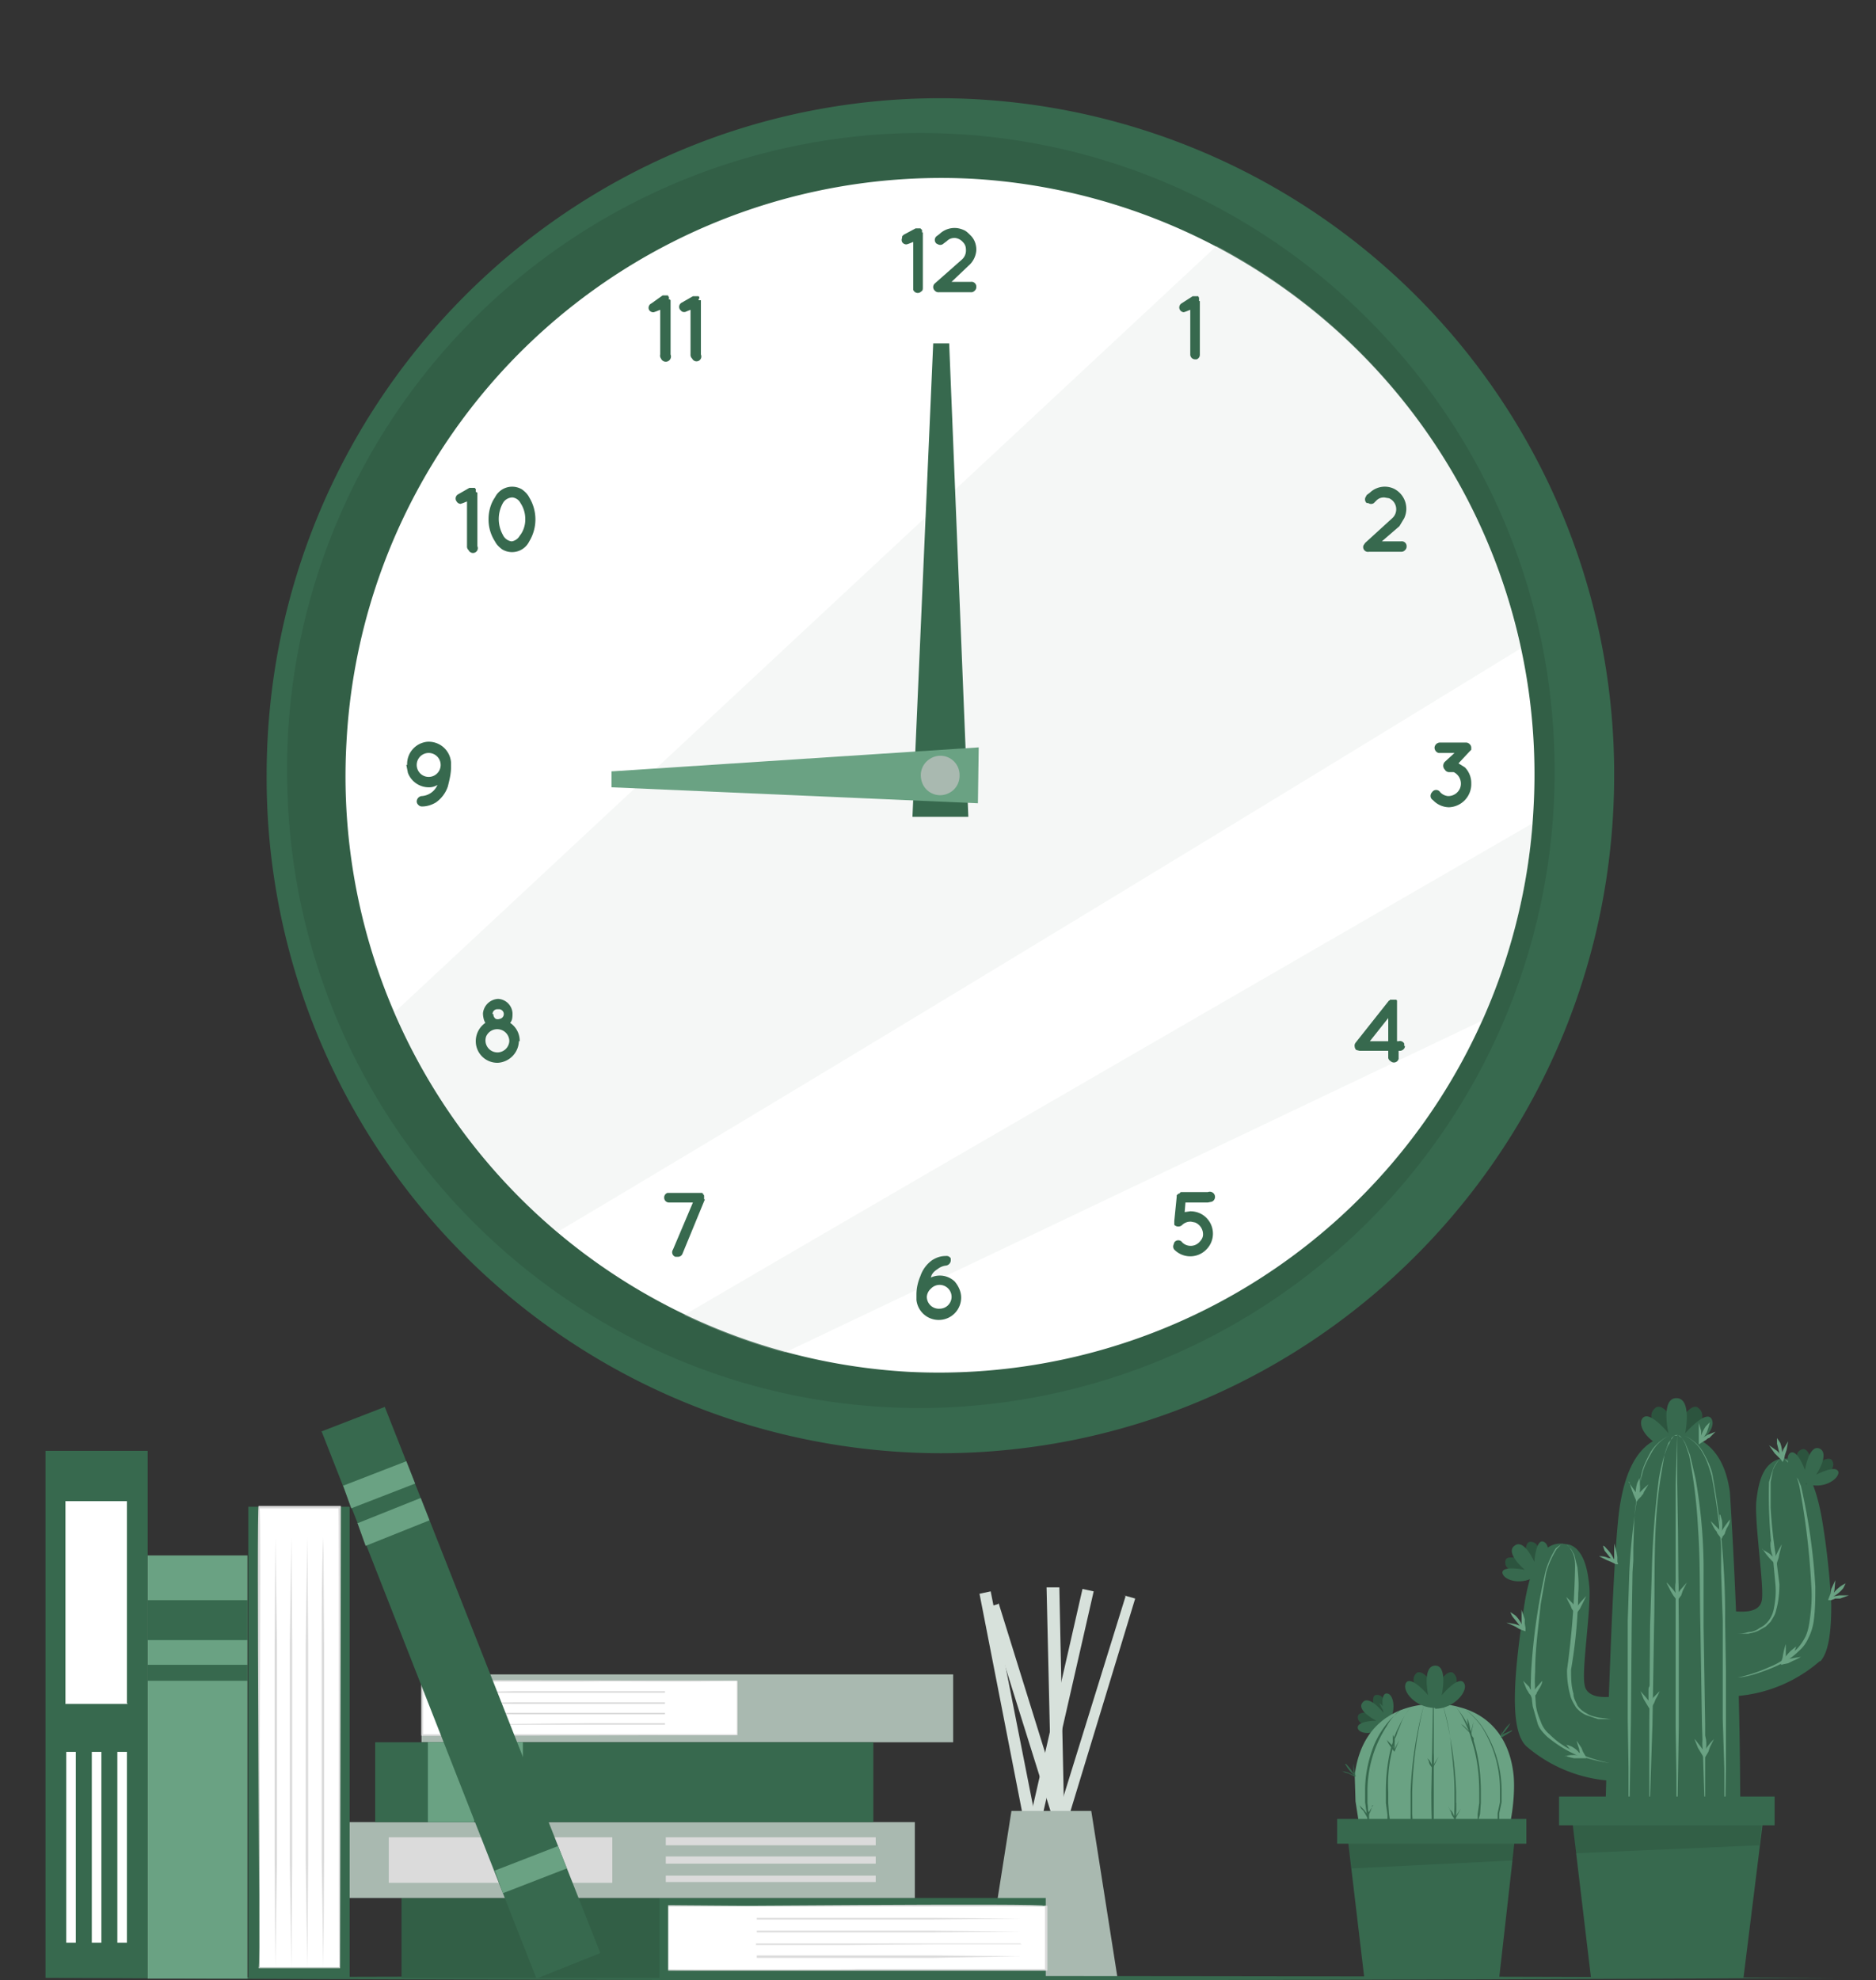 <svg xmlns="http://www.w3.org/2000/svg" width="235" height="248" fill="none"><rect width="100%" height="100%" fill="#333333" stroke="none"/><g clip-path="url(#a)"><path fill="#D7E1DB" d="m124.1 199.3-1.4.3 9.1 46.6 1.5-.3-9.2-46.6Z"></path><path fill="#D7E1DB" d="m135.6 199-11 48.2 1.4.3 11-48.2-1.4-.3ZM141 199.9 126.4 247l1.4.5 14.4-47.3-1.4-.4Z"></path><path fill="#D7E1DB" d="m125 200.9-1.4.4 14.1 45 1.4-.5-14-45Z"></path><path fill="#D7E1DB" d="M132.6 198.8h-1.5l1.1 47.7h1.5l-1-47.7Z"></path><path fill="#A9B9B0" d="M140 247.7h-16.6l3.3-20.9h10l3.3 21Z"></path><path fill="#37694E" d="M5.7 247.7c71.8-.3 152.3-.3 224.1 0-71.8.4-152.3.4-224 0ZM117.8 182c46.6 0 84.4-38 84.4-84.9a84.6 84.6 0 0 0-84.4-84.8c-46.6 0-84.4 38-84.4 84.8a84.6 84.6 0 0 0 84.4 84.9Z"></path><path fill="#000" d="M117.7 176.3a79.7 79.7 0 0 0 77-82.3c-1.4-44-38-78.7-82-77.3A79.7 79.7 0 0 0 36 99c1.3 44 38 78.7 81.8 77.3Z" opacity=".1"></path><path fill="#fff" d="M192.1 101.2A74.7 74.7 0 0 0 122 22.4 74.6 74.6 0 0 0 43.4 93a74.7 74.7 0 0 0 70.3 78.8 74.6 74.6 0 0 0 78.4-70.6Z"></path><g fill="#D7E1DB" opacity=".5"><path d="M190.5 81.2C156.6 102 101 135.8 69.8 154.3a75 75 0 0 1-20.4-27.5l103-96a74.6 74.6 0 0 1 38.1 50.4ZM192 103.1a74.6 74.6 0 0 1-6.3 24.7l-87.4 41.6a73.4 73.4 0 0 1-12.6-4.7c27.3-16 76-44.1 106.3-61.6Z" opacity=".5"></path></g><path fill="#37694E" d="m118.9 43 2.4 59.3h-7l2.6-59.3h2Z"></path><path fill="#6AA283" d="m76.7 96.6 45.9-3-.1 7-45.9-2v-2Z"></path><path fill="#A9B9B0" d="M120.2 97.1a2.4 2.4 0 0 1-1.5 2.3 2.4 2.4 0 0 1-3.3-1.8 2.4 2.4 0 0 1 1-2.5 2.4 2.4 0 0 1 3.8 2Z"></path><path fill="#37694E" d="M115.6 29.1V36c0 .2 0 .4-.2.5a.6.6 0 0 1-1-.2V30.3l-.5.2-.3.1a.6.6 0 0 1-.6-.3.6.6 0 0 1 0-.5v-.2l.2-.2 1.5-.8h.6a8.9 8.9 0 0 0 .2.2V29.1h.1ZM122.3 36a.6.6 0 0 1-.2.4.6.6 0 0 1-.5.2h-4a.6.6 0 0 1-.5-.2.6.6 0 0 1-.2-.5.6.6 0 0 1 .2-.4l3.4-3a1.5 1.5 0 0 0 .5-1.2c0-.4-.1-.7-.4-1a1.5 1.5 0 0 0-1-.5c-.5 0-.8.2-1 .4l-.4.3a.6.6 0 0 1-.7.1l-.2-.1a.6.6 0 0 1-.2-.5.6.6 0 0 1 .2-.4l.4-.3a2.7 2.7 0 0 1 3-.5c.3.1.6.4.9.7.4.4.7 1 .7 1.8a2.8 2.8 0 0 1-1 2l-2.1 2h2.4a.6.6 0 0 1 .7.6ZM150.3 37.6v6.8a.6.6 0 0 1-.4.6h-.2a.6.6 0 0 1-.6-.6v-5.6l-.5.2-.3.1a.6.6 0 0 1-.5-.3.6.6 0 0 1 .2-.8l1.4-.9h.7a3.9 3.9 0 0 0 .1.2V37.7h.1ZM84 37.6v6.8a.6.6 0 0 1-1.2.5.6.6 0 0 1-.1-.5v-5.6l-.5.2-.3.1a.6.6 0 0 1-.6-.3.6.6 0 0 1 .3-.8L83 37h.7v.1l.1.1v.2a.1.1 0 0 0 0 .1h.1ZM87.8 37.6v6.8a.6.6 0 0 1-1.1.5.6.6 0 0 1-.2-.5v-5.6l-.5.2a.6.6 0 0 1-.6 0l-.2-.2a.6.6 0 0 1 .2-.9l1.4-.8h.7a38.7 38.7 0 0 0 .1.1v.2a.1.1 0 0 0 0 .2h.2ZM176.2 68.4a.6.6 0 0 1-.2.5.6.6 0 0 1-.5.2h-4a.6.6 0 0 1-.7-.8l.2-.3 3.4-3.1a1.5 1.5 0 0 0 .5-1.1 1.5 1.5 0 0 0-.9-1.4l-.6-.1c-.4 0-.7.1-1 .4l-.3.3a.6.6 0 0 1-.7 0h-.2a.6.6 0 0 1-.1-.8l.1-.2.4-.3a2.7 2.7 0 0 1 3-.5 2.8 2.8 0 0 1 1.3 3.7l-.6 1-2.2 1.9h2.4a.6.6 0 0 1 .7.6ZM59.8 61.6v6.8a.6.6 0 0 1-1.1.5.6.6 0 0 1-.2-.5v-5.6l-.5.2-.3.1a.6.6 0 0 1-.5-.3.6.6 0 0 1 .2-.9l1.4-.8h.7v.1h.1V61.6l.2.1ZM61.2 65c0-1 .3-2 .8-2.7a2.4 2.4 0 0 1 3.4-1c.4.3.7.6.9 1a5.3 5.3 0 0 1 0 5.5 2.4 2.4 0 0 1-3.4 1c-.4-.3-.7-.6-.9-1a5 5 0 0 1-.8-2.8Zm4.6 0c0-.7-.2-1.4-.6-2a1.3 1.3 0 0 0-1-.7 1.4 1.4 0 0 0-1.2.7 4.1 4.1 0 0 0 0 4 1.4 1.4 0 0 0 1.1.8 1.4 1.4 0 0 0 1-.7c.5-.6.7-1.4.7-2ZM51 95.8a2.8 2.8 0 0 1 2.5-2.9 2.8 2.8 0 0 1 3 2.6v.6c0 .8-.2 1.6-.4 2.4a4 4 0 0 1-1.5 2c-.5.3-1.1.5-1.7.5a.6.6 0 0 1-.5-.2.6.6 0 0 1-.2-.4.7.7 0 0 1 .6-.7 2.3 2.3 0 0 0 2-1.4c-.3.2-.7.3-1 .3a2.8 2.8 0 0 1-2.7-1.8l-.2-1Zm1.2 0a1.5 1.5 0 0 0 1.5 1.5 1.5 1.5 0 0 0 1.5-1.5 1.5 1.5 0 0 0-1.5-1.5 1.5 1.5 0 0 0-1.5 1.5ZM183.5 96.1a2.8 2.8 0 0 1 .8 2 2.9 2.9 0 0 1-2.8 3 2.8 2.8 0 0 1-2-.9.6.6 0 0 1-.3-.5.7.7 0 0 1 .2-.5.6.6 0 0 1 1 0 1.5 1.5 0 0 0 1 .5 1.6 1.6 0 0 0 1.5-1 1.6 1.6 0 0 0-.8-2h-.6a.6.6 0 0 1-.5-.3.7.7 0 0 1 0-1l1.2-1.1h-2a.7.7 0 0 1-.5-.7.7.7 0 0 1 .6-.6h3.4a.6.6 0 0 1 .4.2.6.6 0 0 1 .2.4v.3l-.2.2-1.4 1.5.8.5ZM176 131a.6.6 0 0 1-.3.5.6.6 0 0 1-.4.1h-.1v1a.6.6 0 0 1-1 .3.6.6 0 0 1-.3-.4v-.9h-3.6l-.4-.1a.6.6 0 0 1-.2-.4.6.6 0 0 1 .1-.5l4.2-5.3h.1v-.1h.8l.1.1v5.1h.2a.6.6 0 0 1 .7.3v.3Zm-2.1-3.5-2.3 2.9h2.3v-2.9ZM65 130.4a2.8 2.8 0 0 1-2.6 2.7 2.7 2.7 0 0 1-2.8-2.6 2.8 2.8 0 0 1 1.2-2.4c-.2-.3-.3-.8-.3-1.2a2 2 0 0 1 1.9-1.8 1.9 1.9 0 0 1 1.8 1.8c0 .4 0 .9-.3 1.2a2.7 2.7 0 0 1 1.2 2.3Zm-1.2 0a1.5 1.5 0 0 0-1.4-1.5 1.5 1.5 0 0 0-1.5.9 1.5 1.5 0 0 0 1.5 2 1.5 1.5 0 0 0 1.4-1.4Zm-2-3.4a.7.7 0 0 0 .3.6.7.7 0 0 0 .5 0 .6.6 0 0 0-.2-1.2.6.6 0 0 0-.7.6ZM151.1 152.5a2.8 2.8 0 0 1 0 4 2.8 2.8 0 0 1-4 0 .6.6 0 0 1-.1-.6l.1-.3a.6.6 0 0 1 1 0 1.5 1.5 0 0 0 2.1 0c.3-.3.5-.6.5-1a1.6 1.6 0 0 0-1-1.5l-.5-.1a1.5 1.5 0 0 0-1.1.4.7.7 0 0 1-1 0v-.1c-.1 0 0 0 0 0v-.4l.3-3v-.2l.2-.2h.1l.2-.2h3.4a.6.6 0 0 1 .5 1.2l-.5.1h-2.8l-.1 1.2.7-.1c.8 0 1.5.3 2 .8ZM88.3 150.2l-2.8 6.8a.6.6 0 0 1-.6.4h-.3a.6.6 0 0 1-.3-.9l2.5-5.9h-3a.6.6 0 0 1-.6-.6.6.6 0 0 1 .4-.6H88v.1h.1v.1l.1.1v.5ZM120.4 162.5a2.8 2.8 0 0 1-2.6 2.8 2.8 2.8 0 0 1-3-2.5v-.7c0-.8.2-1.6.5-2.3a4 4 0 0 1 1.5-2c.5-.3 1-.5 1.7-.5a.6.6 0 0 1 .6.3v.3a.7.7 0 0 1-.6.6 2 2 0 0 0-1 .4c-.3.2-.6.4-.8.8l-.1.3a2.7 2.7 0 0 1 3 .5c.5.6.8 1.3.8 2Zm-1.2 0a1.5 1.5 0 0 0-2.6-1.1 1.5 1.5 0 0 0-.5 1 1.5 1.5 0 0 0 1.6 1.5 1.5 1.5 0 0 0 1.5-1.4ZM82.6 247.7H131v-10H82.6v10ZM50.3 247.7h32.3v-10H50.3v10Z"></path><path fill="#000" d="M50.3 247.7h32.3v-10H50.3v10Z" opacity=".1"></path><path fill="#fff" d="M131 238.7H83.7v8H131v-8Z"></path><path fill="#DBDBDB" d="M83.7 238.7c.1.1 47.6-.4 47.5 0v8.1H83.7v-8.1Zm0 0v8c-.2-.1 23.7 0 23.6-.1H131h-.1v-8c.8.4-47.4 0-47.2 0Z"></path><path fill="#DBDBDB" d="m128 245-11.1.2H94.8a530.8 530.8 0 0 1 0-.3h22.1l11 .1ZM128 243.5h-11.1l-11 .1H94.7a1169.4 1169.4 0 0 1 0-.2h33.1ZM128 241.9l-11.1.1H94.8a1169.4 1169.4 0 0 1 0-.2h22.1l11 .1ZM128 240.3l-11.1.1H94.8a524 524 0 0 1 0-.2h22.1l11 .1Z"></path><path fill="#A9B9B0" d="M93.4 209.7H52.8v8.5h40.6v-8.5ZM119.4 209.7h-26v8.5h26v-8.5Z"></path><path fill="#fff" d="M92.3 210.5H52.8v6.8h39.5v-6.8Z"></path><path fill="#DBDBDB" d="m92.3 217.3-39.5.1V210.4l39.6.1v6.8Zm0 0v-6.8c-6.3.2-13.2 0-19.7.1H52.8h.2v6.7l-.1-.1h39.5Z"></path><path fill="#DBDBDB" d="m55.4 212 9-.2h18.9a420.7 420.7 0 0 1 0 .2H55.4ZM55.4 213.3l9-.1h18.9a414.4 414.4 0 0 1 0 .2H64.4l-9-.1ZM55.4 214.6l9-.1h18.9a414.4 414.4 0 0 1 0 .2H64.4l-9-.1ZM55.4 215.9h9l9.6-.1h9.3a414.4 414.4 0 0 1 0 .2H64.4l-9-.1Z"></path><path fill="#A9B9B0" d="M114.6 228.2H41.8v9.5h72.8v-9.5Z"></path><path fill="#DBDBDB" d="M76.7 230.1h-28v5.7h28v-5.7ZM109.7 230.1H83.4v1h26.3v-1ZM109.7 232.5H83.4v.9h26.3v-.9ZM109.7 234.9H83.4v.8h26.3v-.8Z"></path><path fill="#37694E" d="M47 228.2h62.4v-10H47v10Z"></path><path fill="#6AA283" d="M53.6 228.2h5.8v-10h-5.8v10ZM63.2 228.2h2.3v-10h-2.3v10Z"></path><path fill="#37694E" d="m40.3 179.3 26.9 68.5 8-3.2-27-68.4-8 3.1Z"></path><path fill="#6AA283" d="m62 234.3 1 2.8 8-3.1-1.1-2.8-8 3.1ZM43 186.1l1 2.8 8-3.1-1.1-2.8-8 3.1ZM44.8 190.8l1 2.8 8-3.2-1.1-2.8-8 3.2Z"></path><path fill="#37694E" d="M43.8 247.7v-59H31.1v59h12.7Z"></path><path fill="#fff" d="M42.5 188.7h-10v57.7h10v-57.7Z"></path><path fill="#DBDBDB" d="M32.4 246.4c.2-.1-.3-58 0-57.8H42.7v.1l-.1 57.8H32.4Zm0 0h10.1c-.1.3 0-57.7-.1-57.7l.1.2h-10c.3-.9-.2 57.7 0 57.6Z"></path><path fill="#DBDBDB" d="m40.5 192.5.1 13.5v26.9l-.1 13.5-.2-13.5V206c0-4.6 0-9 .2-13.5ZM38.5 192.5l.1 13.5v26.9l-.1 13.5-.2-13.5V206l.2-13.5ZM36.5 192.5l.1 13.5v26.9l-.1 13.5-.2-13.5V206l.2-13.5ZM34.5 192.5l.2 13.5v26.9l-.2 13.5-.1-13.5V206l.1-13.5Z"></path><path fill="#37694E" d="M18.5 247.7v-66H5.7v66h12.8Z"></path><path fill="#fff" d="M15.9 213.3V188H8.2v25.4H16ZM15.9 243.3v-23.9h-1.2v23.9h1.2ZM12.7 243.3v-23.9h-1.2v23.9h1.2ZM9.5 243.3v-23.9H8.3v23.9h1.2Z"></path><path fill="#6AA283" d="M18.5 194.8v53H31v-53H18.5Z"></path><path fill="#37694E" d="M18.5 200.4v5H31v-5H18.5ZM18.5 208.6v1.9H31v-2H18.5ZM173.8 215.9s.2-4-1.5-3.6c-.5.1-.4 1.8.5 2.7-1-.7-2.7-.7-2.7 0-.1 1.7 3.7.9 3.7.9Z"></path><path fill="#000" d="M173.8 215.9s.2-4-1.5-3.6c-.5.1-.4 1.8.5 2.7-1-.7-2.7-.7-2.7 0-.1 1.7 3.7.9 3.7.9Z" opacity=".2"></path><path fill="#37694E" d="M173.8 215.9c1.2-1.5.8-3.7 0-3.8-1-.2-.5 2.4-.5 2.4s-1.8-2.3-2.6-1.3c-.9 1 1.7 2.3 1.7 2.3s-2.6 0-2.3 1c.3.8 2.5.8 3.7-.6Z"></path><path fill="#6AA283" d="m169.8 225.6.5 3.2a14 14 0 0 0 2.3 5.5c4.6 1.8 9.6 1.8 14.2 0 2.3-2.9 3.1-9 2.8-12-.6-5.6-4-7.8-6.8-8.5-1-.3-2-.4-3.1-.4-2.8 0-9 1-10 8.9l.1 3.3Z"></path><path fill="#37694E" d="m179.5 213.4-.1 5.6-.1 5.5a119.3 119.3 0 0 0 .5 11.2l-.1-.7V232.9l-.1-2.8v-16.7ZM180.7 213.4a24.2 24.2 0 0 1 1.1 5.5c.2 1.8.4 3.7.4 5.5v2.8l-.2 2.8v1.3l-.2 1.4-.3 2.8.4-2.8.2-1.3.1-1.4.2-2.8v-2.8a47 47 0 0 0-1.7-11ZM182.3 213.7c.6.7 1 1.5 1.4 2.4l.3.7.2.6.1.4.1.3.2.7c.5 1.8.7 3.7.7 5.6v1.4l-.2 1.4v.7l-.2.7-.2 1.4-.1.7-.2.7-.3 1.4-.9 2.7 1-2.7.4-1.4.1-.6.2-.7.3-1.4v-.8l.2-.7.1-1.4v-1.4c0-2-.2-3.8-.7-5.7l-.2-.7v-.3l-.2-.3-.2-.7-.3-.6a11 11 0 0 0-1.6-2.4Z"></path><path fill="#37694E" d="M183.5 214c.7.6 1.4 1.3 2 2.1a14.7 14.7 0 0 1 2.4 8.1v1.5l-.3 1.4v.7l-.2.7-.2.7-.1.7-.4 1.4-.5 1.3-.6 1.4-.5 1.3c.9-1.7 1.6-3.5 2.2-5.3l.3-1.5.2-.7v-.7l.3-1.4v-1.5a14.5 14.5 0 0 0-2.6-8.2 11.6 11.6 0 0 0-2-2ZM178.4 213.4a48.4 48.4 0 0 0-1.7 11v2.8c0 1 0 1.9.2 2.8v1.4l.2 1.4.5 2.7-.3-2.8-.2-1.3V230l-.2-2.8v-2.8a51 51 0 0 1 1.5-11ZM176.8 213.7a11 11 0 0 0-1.5 2.4l-.3.6-.3.7-.1.3-.1.4-.2.6c-.5 1.9-.7 3.8-.7 5.7v1.4l.2 1.5v.7l.2.7.2 1.4.2.7.2.7.3 1.3 1 2.7-.8-2.7-.4-1.4-.1-.7-.2-.7-.2-1.4-.1-.7-.1-.7-.1-1.4v-1.4c-.1-1.9.1-3.8.6-5.6l.2-.7v-.3l.2-.4.2-.6.3-.7c.3-.9.8-1.7 1.4-2.4Z"></path><path fill="#37694E" d="m175.6 214-1.1 1a11.5 11.5 0 0 0-2.4 3.6c-.7 1.8-1.1 3.7-1.1 5.6v1.5l.2 1.4.1.8.2.7.3 1.4c.6 1.8 1.3 3.6 2.2 5.3l-.6-1.3-.5-1.4-.5-1.3-.4-1.4-.2-.7-.1-.7-.2-.7v-.7c-.2-.5-.2-1-.2-1.4v-1.5a14.8 14.8 0 0 1 2.4-8c.5-.9 1.1-1.6 1.9-2.2ZM180.2 220l-.8 1.3h.1a22 22 0 0 0-.4-.8l-.3-.3-.2-.4.2.4.2.4c0 .3.2.5.4.8h.1l.7-1.4Z"></path><path fill="#37694E" d="M179.5 219.4a5 5 0 0 0 0 1.9 5 5 0 0 0 0-2ZM173.8 213.4v1.5a13 13 0 0 0-.7-.4l-.4-.2-.4-.2.4.3.4.2.7.4h.1l-.1-1.6Z"></path><path fill="#37694E" d="M172.8 213.3a5.2 5.2 0 0 0 1 1.6c0-.3-.2-.6-.4-.8-.1-.3-.3-.6-.6-.8ZM175.3 217.9l-.7 1.3h.2l-.5-.7-.3-.3-.3-.3.2.4.2.3.5.7.1.1v-.1l.6-1.4Z"></path><path fill="#37694E" d="M174.5 217.3a5 5 0 0 0 .2 2v-1c0-.3 0-.7-.2-1ZM178 232.6l-.7 1.2h.1l-.4-.7-.3-.4-.2-.3.2.4.2.4.4.7v.1h.1l.7-1.4Z"></path><path fill="#37694E" d="M177.4 232a5 5 0 0 0 0 1.9v-2ZM184.6 215.6l-.4 1.5h.1a15.1 15.1 0 0 0-1-1l-.3-.2.3.3.3.3.6.6.1.1v-.1l.3-1.5Z"></path><path fill="#37694E" d="M183.8 215.2a5.2 5.2 0 0 0 .4 1.9 5.2 5.2 0 0 0-.4-1.9ZM169.5 221l.1 1.4h.1l-.8-.4-.4-.1-.4-.1.4.2.4.1.8.4h.1v-.1l-.3-1.5Z"></path><path fill="#37694E" d="M168.5 220.9a5 5 0 0 0 1.2 1.5c-.3-.6-.7-1.1-1.1-1.5ZM183 226.5l-.8 1.2h.1l-.4-.8-.3-.3a8 8 0 0 0-.2-.4 8.8 8.8 0 0 0 .4.8c0 .3.2.5.4.8v.1l.1-.1.7-1.3Z"></path><path fill="#37694E" d="m182.3 225.8-.1 1v1l.2-1v-1ZM188.1 229.7l-1.2.9h.1l-.1-.8v-.4l-.2-.5v.9l.1.9v.1h.1l1.2-1Z"></path><path fill="#37694E" d="M187.7 228.9a5.2 5.2 0 0 0-.8 1.7 4.9 4.9 0 0 0 .8-1.7ZM189.4 216.7l-1.4.6h.1V215.7v.9l-.1.8v.2h.1l1.3-.8Z"></path><path fill="#37694E" d="M189.2 215.8a4.8 4.8 0 0 0-1.2 1.6c.5-.5.9-1 1.2-1.6ZM172 226.1l-.8 1.3h.2l-.5-.7-.3-.3-.3-.3.2.4.3.3.4.7.1.2v-.2c.3-.4.5-.9.6-1.4Z"></path><path fill="#37694E" d="M171.2 225.6a5.4 5.4 0 0 0 .1 1.9 5 5 0 0 0-.1-2ZM179.8 214s4-3 2.2-4.5c-.6-.4-2 1-2.2 2.8-.2-1.7-1.6-3.2-2.3-2.8-1.7 1.4 2.3 4.4 2.3 4.4Z"></path><path fill="#000" d="M179.8 214s4-3 2.2-4.5c-.6-.4-2 1-2.2 2.8-.2-1.7-1.6-3.2-2.3-2.8-1.7 1.4 2.3 4.4 2.3 4.4Z" opacity=".2"></path><path fill="#37694E" d="M179.8 214c2.4 0 4.2-2.3 3.6-3.2-.6-1.1-2.8 1.5-2.8 1.5s.8-3.7-.8-3.7c-1.7 0-.9 3.7-.9 3.7s-2.2-2.6-2.8-1.5c-.5 1 1.2 3.1 3.7 3.1ZM168.8 230h21l-2 17.7h-16.9l-2.1-17.7Z"></path><path fill="#000" d="m168.8 230 .5 4 20.2-1 .4-3h-21.1Z" opacity=".1"></path><path fill="#37694E" d="M191.2 227.8h-23.7v3.1h23.7v-3.1ZM210 181.5s-4.7-3.6-2.6-5.2c.8-.6 2.4 1.2 2.7 3.2.2-2 1.9-3.8 2.6-3.2 2.1 1.6-2.6 5.2-2.6 5.2Z"></path><path fill="#000" d="M210 181.5s-4.7-3.6-2.6-5.2c.8-.6 2.4 1.2 2.7 3.2.2-2 1.9-3.8 2.6-3.2 2.1 1.6-2.6 5.2-2.6 5.2Z" opacity=".2"></path><path fill="#37694E" d="M210 181.5c-2.8 0-5-2.6-4.3-3.8.8-1.3 3.3 1.8 3.3 1.8s-1-4.4 1-4.4 1.1 4.4 1.1 4.4 2.6-3 3.3-1.8c.7 1.2-1.5 3.8-4.3 3.8ZM202 212.5l-.5 10.5a18 18 0 0 1-10.3-4.3c-2.1-2-1.6-8.6-.4-16.7 1.1-8.2 3.5-9 5.4-8.6.5 0 1 .3 1.3.6 1 1 1.4 2.6 1.6 4.8.2 2.9-1 10.4-.6 12.2a1.5 1.5 0 0 0 .7 1.1c.9.6 2.3.4 2.8.4Z"></path><path fill="#37694E" d="M218 227.1s-8.3 3-16.9 0c0 0 .8-33.4 1.9-39 1-5.7 3.4-8.4 7.2-8.4h.7c3 .4 5.2 2.7 5.8 7.2A661.5 661.5 0 0 1 218 227Z"></path><path fill="#37694E" d="M228 208a18 18 0 0 1-10.3 4.4l-.5-10.6c.6 0 3.2.4 3.5-1.4.3-1.8-.9-9.4-.7-12.3.3-2.9 1-4.9 3-5.4h.4c1.8-.2 3.9 1.2 5 8.6a95 95 0 0 1 1 9.6c0 3.4-.3 6-1.4 7.2Z"></path><path fill="#6AA283" d="m210 179.7.4.1.3.3.4.6.6 1.5.7 3a65.4 65.4 0 0 1 1 12.2v6.2l.2 12.3v12.3l-.2-6.2-.2-6.1-.2-12.3c-.1-4 0-8.2-.3-12.3a65.2 65.2 0 0 0-1.1-9l-.5-1.5-.4-.7-.3-.2a.6.6 0 0 0-.3-.2Z"></path><path fill="#6AA283" d="M216 227.6v-6.1l-.2-6.2V203l-.2-6.1v-3.1a77 77 0 0 0-1.2-9c-.3-1-.6-2-1.2-3a5 5 0 0 0-2.2-2 5 5 0 0 1 2.3 2c.5.9 1 1.9 1.2 2.8a99 99 0 0 1 1.6 18.4l.1 6.2v12.3l-.1 6.1ZM210 179.7l-.3.1-.3.3-.3.7c-.3.4-.4 1-.6 1.4l-.5 3c-.3 2-.5 4-.6 6.1-.2 4.1-.1 8.2-.2 12.3l-.2 12.3-.2 6.1-.2 6.2v-12.3l.1-12.3.2-6.2a115.8 115.8 0 0 1 .9-12.2 24.5 24.5 0 0 1 1.2-4.5l.5-.6.2-.3h.4Z"></path><path fill="#6AA283" d="M204 227.6v-6.1l-.1-6.2V203l.2-6.1a86.8 86.8 0 0 1 1.5-12.2c.2-1 .7-2 1.2-2.9a5.5 5.5 0 0 1 2.3-2 5 5 0 0 0-2.2 2.1c-.5.9-1 1.8-1.2 2.8a26.4 26.4 0 0 0-1 6l-.1 3.2v1.5l-.1 1.5-.1 6.2-.1 12.2-.1 6.2-.1 6.1ZM210 228.4v-6l-.1-6.1v-30.4l.2-6.2v6.1l.1 6 .1 12.2v12.2l-.1 6.1-.1 6.1ZM196.2 193.4l.6.6.4.7.4 1.6c.1 1 .2 2.1.1 3.2a61 61 0 0 1-.9 9.6c0 1 0 2 .3 3 0 .6.3 1 .5 1.5a3 3 0 0 0 1.2 1c.4.3 1 .4 1.4.5l1.6.2h-1.6l-1.5-.5a3.4 3.4 0 0 1-1.3-1c-.3-.5-.6-1-.7-1.5a11 11 0 0 1-.4-3.2 107.7 107.7 0 0 0 1-12.8c0-.5 0-1-.2-1.6-.2-.5-.5-1-.9-1.3Z"></path><path fill="#6AA283" d="M195.8 193.3a1 1 0 0 0-.4.3l-.4.4a11.4 11.4 0 0 0-1.3 2.9l-.7 4c-.3 2.9-.7 5.7-.7 8.5-.1 1.4 0 2.8.1 4.2.1.7.3 1.3.6 2 .2.6.6 1.2 1.1 1.6 1 1 2.2 1.8 3.5 2.3 1.2.6 2.6 1 4 1.3-1.4-.2-2.8-.6-4.1-1-1.4-.6-2.6-1.4-3.7-2.3-.5-.5-1-1-1.2-1.7l-.6-2.1a24 24 0 0 1-.2-4.3 75.6 75.6 0 0 1 1.8-12.6 11 11 0 0 1 1.3-2.9l.4-.3.5-.3ZM223 182.7c-.4.4-.7.9-.9 1.4l-.3 1.5v3.2a62.5 62.5 0 0 0 .7 6.4l.4 3.2c0 1-.1 2.2-.4 3.2-.1.6-.4 1-.7 1.5l-.6.6-.7.4c-.5.3-1 .4-1.5.5h-1.6c.5 0 1 0 1.6-.2.5 0 1-.2 1.4-.5a3 3 0 0 0 1.2-1c.3-.4.5-.9.6-1.4.2-1 .3-2 .2-3.1l-.3-3.2a59.5 59.5 0 0 1-.5-9.6l.5-1.6a3.3 3.3 0 0 1 .9-1.3Z"></path><path fill="#6AA283" d="m223.4 182.6.4.3c.2 0 .3.2.4.3.3.3.4.6.6 1l.8 1.9a75.4 75.4 0 0 1 1.8 12.6c0 1.4 0 2.8-.2 4.3-.1.7-.3 1.4-.6 2-.3.7-.7 1.3-1.3 1.8-1 1-2.3 1.7-3.6 2.2-1.3.5-2.7 1-4 1.1 1.3-.3 2.6-.7 3.9-1.3 1.3-.5 2.4-1.3 3.5-2.3.4-.4.8-1 1.1-1.6.3-.7.4-1.3.5-2 .2-1.4.3-2.8.2-4.2a94 94 0 0 0-1.5-12.6 11 11 0 0 0-.7-2 4.8 4.8 0 0 0-1-1.2 1 1 0 0 0-.3-.3ZM204 185.6l.7 1 .3.4.3.5h-.4a11.6 11.6 0 0 1 1.6-1.6l-.6 1c0 .2-.2.3-.3.5l-.4.4-.2.3-.1-.3a15.2 15.2 0 0 1-.8-2.2Z"></path><path fill="#6AA283" d="M205.4 185v.7a5.1 5.1 0 0 1 0 1.3l-.3.7-.2-.7a4.2 4.2 0 0 1 .2-1.3l.3-.6ZM212.3 217.8l.7.9.3.4.4.5h-.4a10.4 10.4 0 0 1 1.4-1.8l-.5 1-.2.6-.3.5-.2.3-.2-.3-.3-.5-.3-.5-.4-1Z"></path><path fill="#6AA283" d="m213.5 217.1.2.7a5 5 0 0 1 0 1.3l-.2.6-.2-.6a4.3 4.3 0 0 1 0-1.3c0-.2 0-.5.2-.7ZM212.8 178.2l.3 1v.7l.2.5-.4-.1.5-.3.5-.3 1-.4-.8.8c-.2 0-.3.2-.5.3l-.5.3-.3.2v-2.7Z"></path><path fill="#6AA283" d="m214.2 178.1-.2.7-.2.6-.3.5-.5.5.1-.6a4.3 4.3 0 0 1 .6-1.2l.5-.5ZM229.9 197.9l-.1 1.2-.1.5-.2.6-.2-.3h.5l.6-.1h1.2l-1.1.4h-.6l-.5.2h-.4l.1-.3.2-.5.1-.6.5-1.1Z"></path><path fill="#6AA283" d="m231.2 198.3-.3.6a3.9 3.9 0 0 1-1.6 1.2l.4-.6a4 4 0 0 1 1.5-1.2ZM220.7 194l1 .6.4.4.4.4h-.3a19 19 0 0 1 1-2l-.3 1.2-.1.5-.2.6-.1.3-.3-.3-.4-.4a8.6 8.6 0 0 1-1-1.3Z"></path><path fill="#6AA283" d="m221.8 193 .3.6a4 4 0 0 1 .3 2l-.3-.6a4.2 4.2 0 0 1-.3-2ZM221.6 181l1 .7.4.4.4.4h-.4l.2-.5.2-.5.6-1-.2 1.1-.2.6-.1.5-.2.4-.2-.3-.4-.4-.4-.4-.7-1Z"></path><path fill="#6AA283" d="m222.6 180.1.4.6a3.9 3.9 0 0 1 .2 2l-.3-.7-.3-1.2v-.7ZM214.3 190.5l.8.8.4.4.3.5h-.4a13 13 0 0 1 1.3-1.9c0 .4-.2.8-.4 1.1l-.2.5c0 .2-.2.4-.3.5l-.1.3-.3-.3-.3-.4c0-.2-.2-.3-.3-.5a7 7 0 0 1-.5-1Z"></path><path fill="#6AA283" d="m215.5 189.7.2.7a4.9 4.9 0 0 1 0 1.3v.6l-.3-.6a4.9 4.9 0 0 1 0-1.3v-.7ZM200.2 194.9c.4 0 .8 0 1.2.2l.6.1.5.2-.3.2v-2.3l.3 1.1.1.6v.6l.1.3h-.3l-.6-.3-.5-.2-1-.5Z"></path><path fill="#6AA283" d="M200.8 193.6c.2 0 .3.2.5.4a4.3 4.3 0 0 1 1 1.6l-.5-.4-.8-1-.2-.6ZM188.7 203.2l1.1.2.6.2.5.1-.3.3v-2.4l.4 1.2v.5l.1.6v.4l-.3-.1a8 8 0 0 1-.5-.2l-.5-.3-1.1-.5Z"></path><path fill="#6AA283" d="m189.2 201.9.6.4a3.8 3.8 0 0 1 1 1.6c-.2 0-.4-.2-.5-.4l-.8-1a3 3 0 0 1-.3-.6ZM208.8 198.2l.8.9.3.4.4.5h-.4c0-.2.2-.3.3-.5l.3-.4.8-.9-.5 1-.2.6-.3.4-.2.4-.2-.4-.3-.4-.3-.5-.5-1Z"></path><path fill="#6AA283" d="M210 197.5c.2.2.2.4.2.7a4.1 4.1 0 0 1-.1 2l-.2-.7a4 4 0 0 1 0-1.3c0-.3 0-.5.2-.7ZM196 220c.4-.2.8-.2 1.2-.2h1.2l-.2.3-.3-.5-.1-.6a8 8 0 0 1-.3-1l.6.9.2.5.3.5.1.3h-1.5a7 7 0 0 1-1.1-.3Z"></path><path fill="#6AA283" d="m196.2 218.5.6.2c.4.2.8.5 1 .8.3.1.4.3.5.5l-.6-.2a4.2 4.2 0 0 1-1.1-.8l-.4-.5ZM196.2 200l.8.8.3.4.3.5h-.4a11.9 11.9 0 0 1 1.5-1.8l-.5 1-.3.6-.3.4-.2.4-.2-.4-.3-.4-.2-.5a7 7 0 0 1-.5-1Z"></path><path fill="#6AA283" d="m197.5 199.2.1.7a4.9 4.9 0 0 1 0 1.3l-.1.6-.2-.6a4.2 4.2 0 0 1 0-1.3c0-.3 0-.5.2-.7ZM223.7 206v1.7l-.1.5-.3-.2.5-.2.6-.1 1.2-.2a7 7 0 0 1-1 .5l-.6.3-.5.1-.4.1v-.3l.2-.6a9.7 9.7 0 0 1 .4-1.7Z"></path><path fill="#6AA283" d="m225 206.2-.2.6a4.3 4.3 0 0 1-.9 1l-.6.4.3-.6a4.8 4.8 0 0 1 .9-1l.5-.4ZM205.5 211.8l.7.8.4.5.3.5h-.4c0-.2.2-.4.3-.5l.3-.5.8-.8a7 7 0 0 1-.5 1l-.2.5-.3.5-.2.3-.2-.3-.3-.5-.3-.5-.4-1Z"></path><path fill="#6AA283" d="m206.7 211 .2.7a4.1 4.1 0 0 1-.2 2l-.2-.7v-1.3c0-.2 0-.4.2-.6ZM190.8 210.5l.8.8c0 .2.2.3.3.5l.3.5h-.4l.3-.5.4-.5.7-.8c0 .3-.2.7-.4 1l-.3.5c0 .2-.2.3-.3.5l-.2.3-.2-.3c0-.2-.2-.3-.3-.5l-.3-.5-.4-1Z"></path><path fill="#6AA283" d="m192 209.8.2.6a4.3 4.3 0 0 1 0 1.3l-.2.7-.2-.7a4.2 4.2 0 0 1 0-1.3l.2-.6Z"></path><path fill="#37694E" d="M192.5 197.3s-4.4 0-3.9-1.9c.2-.7 2-.3 3 .7-.7-1.3-.6-3 .1-3 2 0 .8 4.2.8 4.2Z"></path><path fill="#000" d="M192.5 197.3s-4.4 0-3.9-1.9c.2-.7 2-.3 3 .7-.7-1.3-.6-3 .1-3 2 0 .8 4.2.8 4.2Z" opacity=".2"></path><path fill="#37694E" d="M192.5 197.3c-1.7 1.3-4.1.7-4.3-.3-.1-1 2.8-.4 2.8-.4s-2.5-2.1-1.3-3c1.2-1 2.5 2 2.5 2s.2-3 1.2-2.5c.9.4.8 3-.9 4.2ZM226.2 185.8s-2.3-3.8-.4-4.3c.7-.2 1.4 1.5 1 3 .7-1.4 2.3-2.2 2.7-1.6 1 1.7-3.3 3-3.3 3Z"></path><path fill="#000" d="M226.2 185.8s-2.3-3.8-.4-4.3c.7-.2 1.4 1.5 1 3 .7-1.4 2.3-2.2 2.7-1.6 1 1.7-3.3 3-3.3 3Z" opacity=".2"></path><path fill="#37694E" d="M226.2 185.8c-2-.8-2.7-3.2-2-3.8.9-.7 1.9 2.1 1.9 2.1s.5-3.2 1.8-2.7c1.4.6-.4 3.3-.4 3.3s2.6-1.4 2.8-.3c0 .9-2 2.2-4 1.4ZM196.9 227.6h24l-2.5 20.1h-19.1l-2.4-20.1Z"></path><path fill="#000" d="m196.9 227.6.5 4.5 23-1 .4-3.5h-24Z" opacity=".1"></path><path fill="#37694E" d="M222.3 225h-27v3.6h27V225Z"></path></g><defs><clipPath id="a"><path fill="#fff" d="M.5 0H235v248H.5z"></path></clipPath></defs></svg>